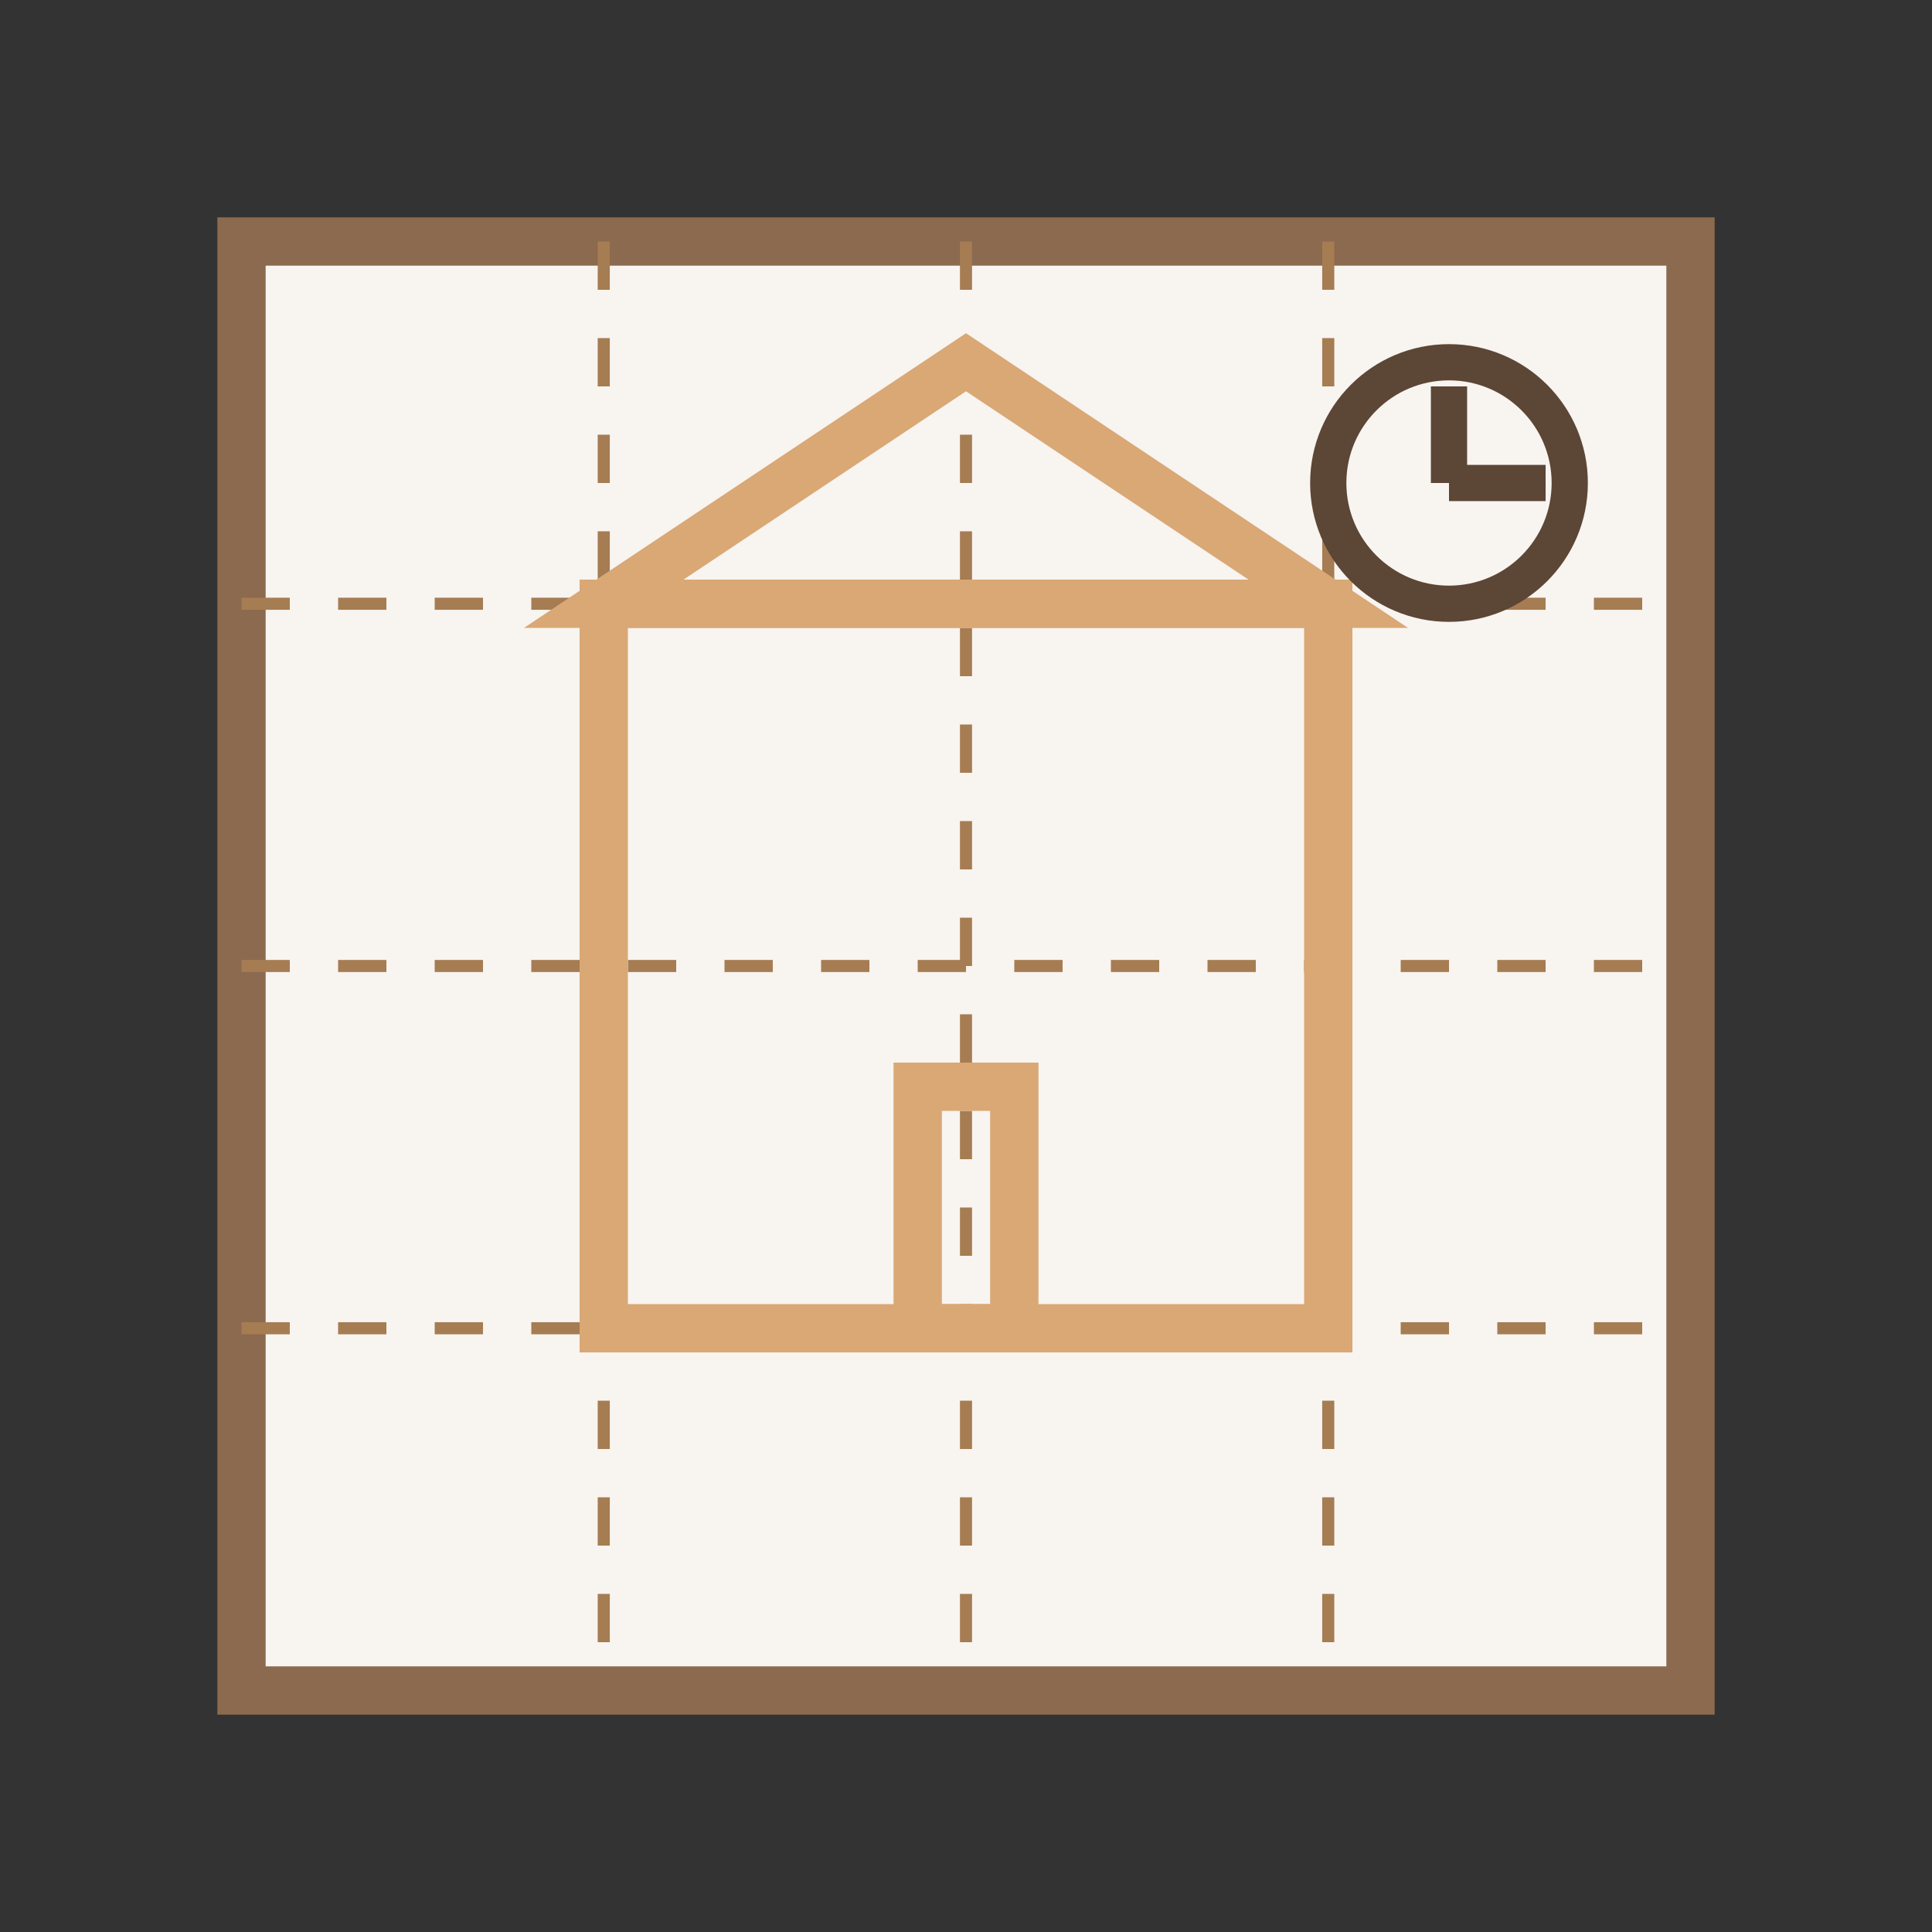 <?xml version="1.0" encoding="UTF-8"?>
<svg width="80" height="80" viewBox="0 0 80 80" xmlns="http://www.w3.org/2000/svg">
  <rect x="0" y="0" width="80" height="80" fill="#333333" stroke="none"/>
  <!-- Blueprint background -->
  <rect x="10" y="10" width="60" height="60" fill="#f8f4f0"/>
  <rect x="10" y="10" width="60" height="60" fill="none" stroke="#8c6a4f" stroke-width="2"/>
  
  <!-- Blueprint grid -->
  <line x1="10" y1="25" x2="70" y2="25" stroke="#a67c52" stroke-width="0.5" stroke-dasharray="2"/>
  <line x1="10" y1="40" x2="70" y2="40" stroke="#a67c52" stroke-width="0.5" stroke-dasharray="2"/>
  <line x1="10" y1="55" x2="70" y2="55" stroke="#a67c52" stroke-width="0.5" stroke-dasharray="2"/>
  <line x1="25" y1="10" x2="25" y2="70" stroke="#a67c52" stroke-width="0.5" stroke-dasharray="2"/>
  <line x1="40" y1="10" x2="40" y2="70" stroke="#a67c52" stroke-width="0.5" stroke-dasharray="2"/>
  <line x1="55" y1="10" x2="55" y2="70" stroke="#a67c52" stroke-width="0.5" stroke-dasharray="2"/>
  
  <!-- House outline on blueprint -->
  <rect x="25" y="25" width="30" height="30" fill="none" stroke="#d9a875" stroke-width="2"/>
  <polygon points="25,25 55,25 40,15" fill="none" stroke="#d9a875" stroke-width="2"/>
  <rect x="38" y="45" width="4" height="10" fill="none" stroke="#d9a875" stroke-width="2"/>
  
  <!-- Compass/ruler -->
  <circle cx="60" cy="20" r="5" fill="none" stroke="#5c4635" stroke-width="1.5"/>
  <line x1="60" y1="20" x2="60" y2="16" stroke="#5c4635" stroke-width="1.5"/>
  <line x1="60" y1="20" x2="64" y2="20" stroke="#5c4635" stroke-width="1.5"/>
</svg>